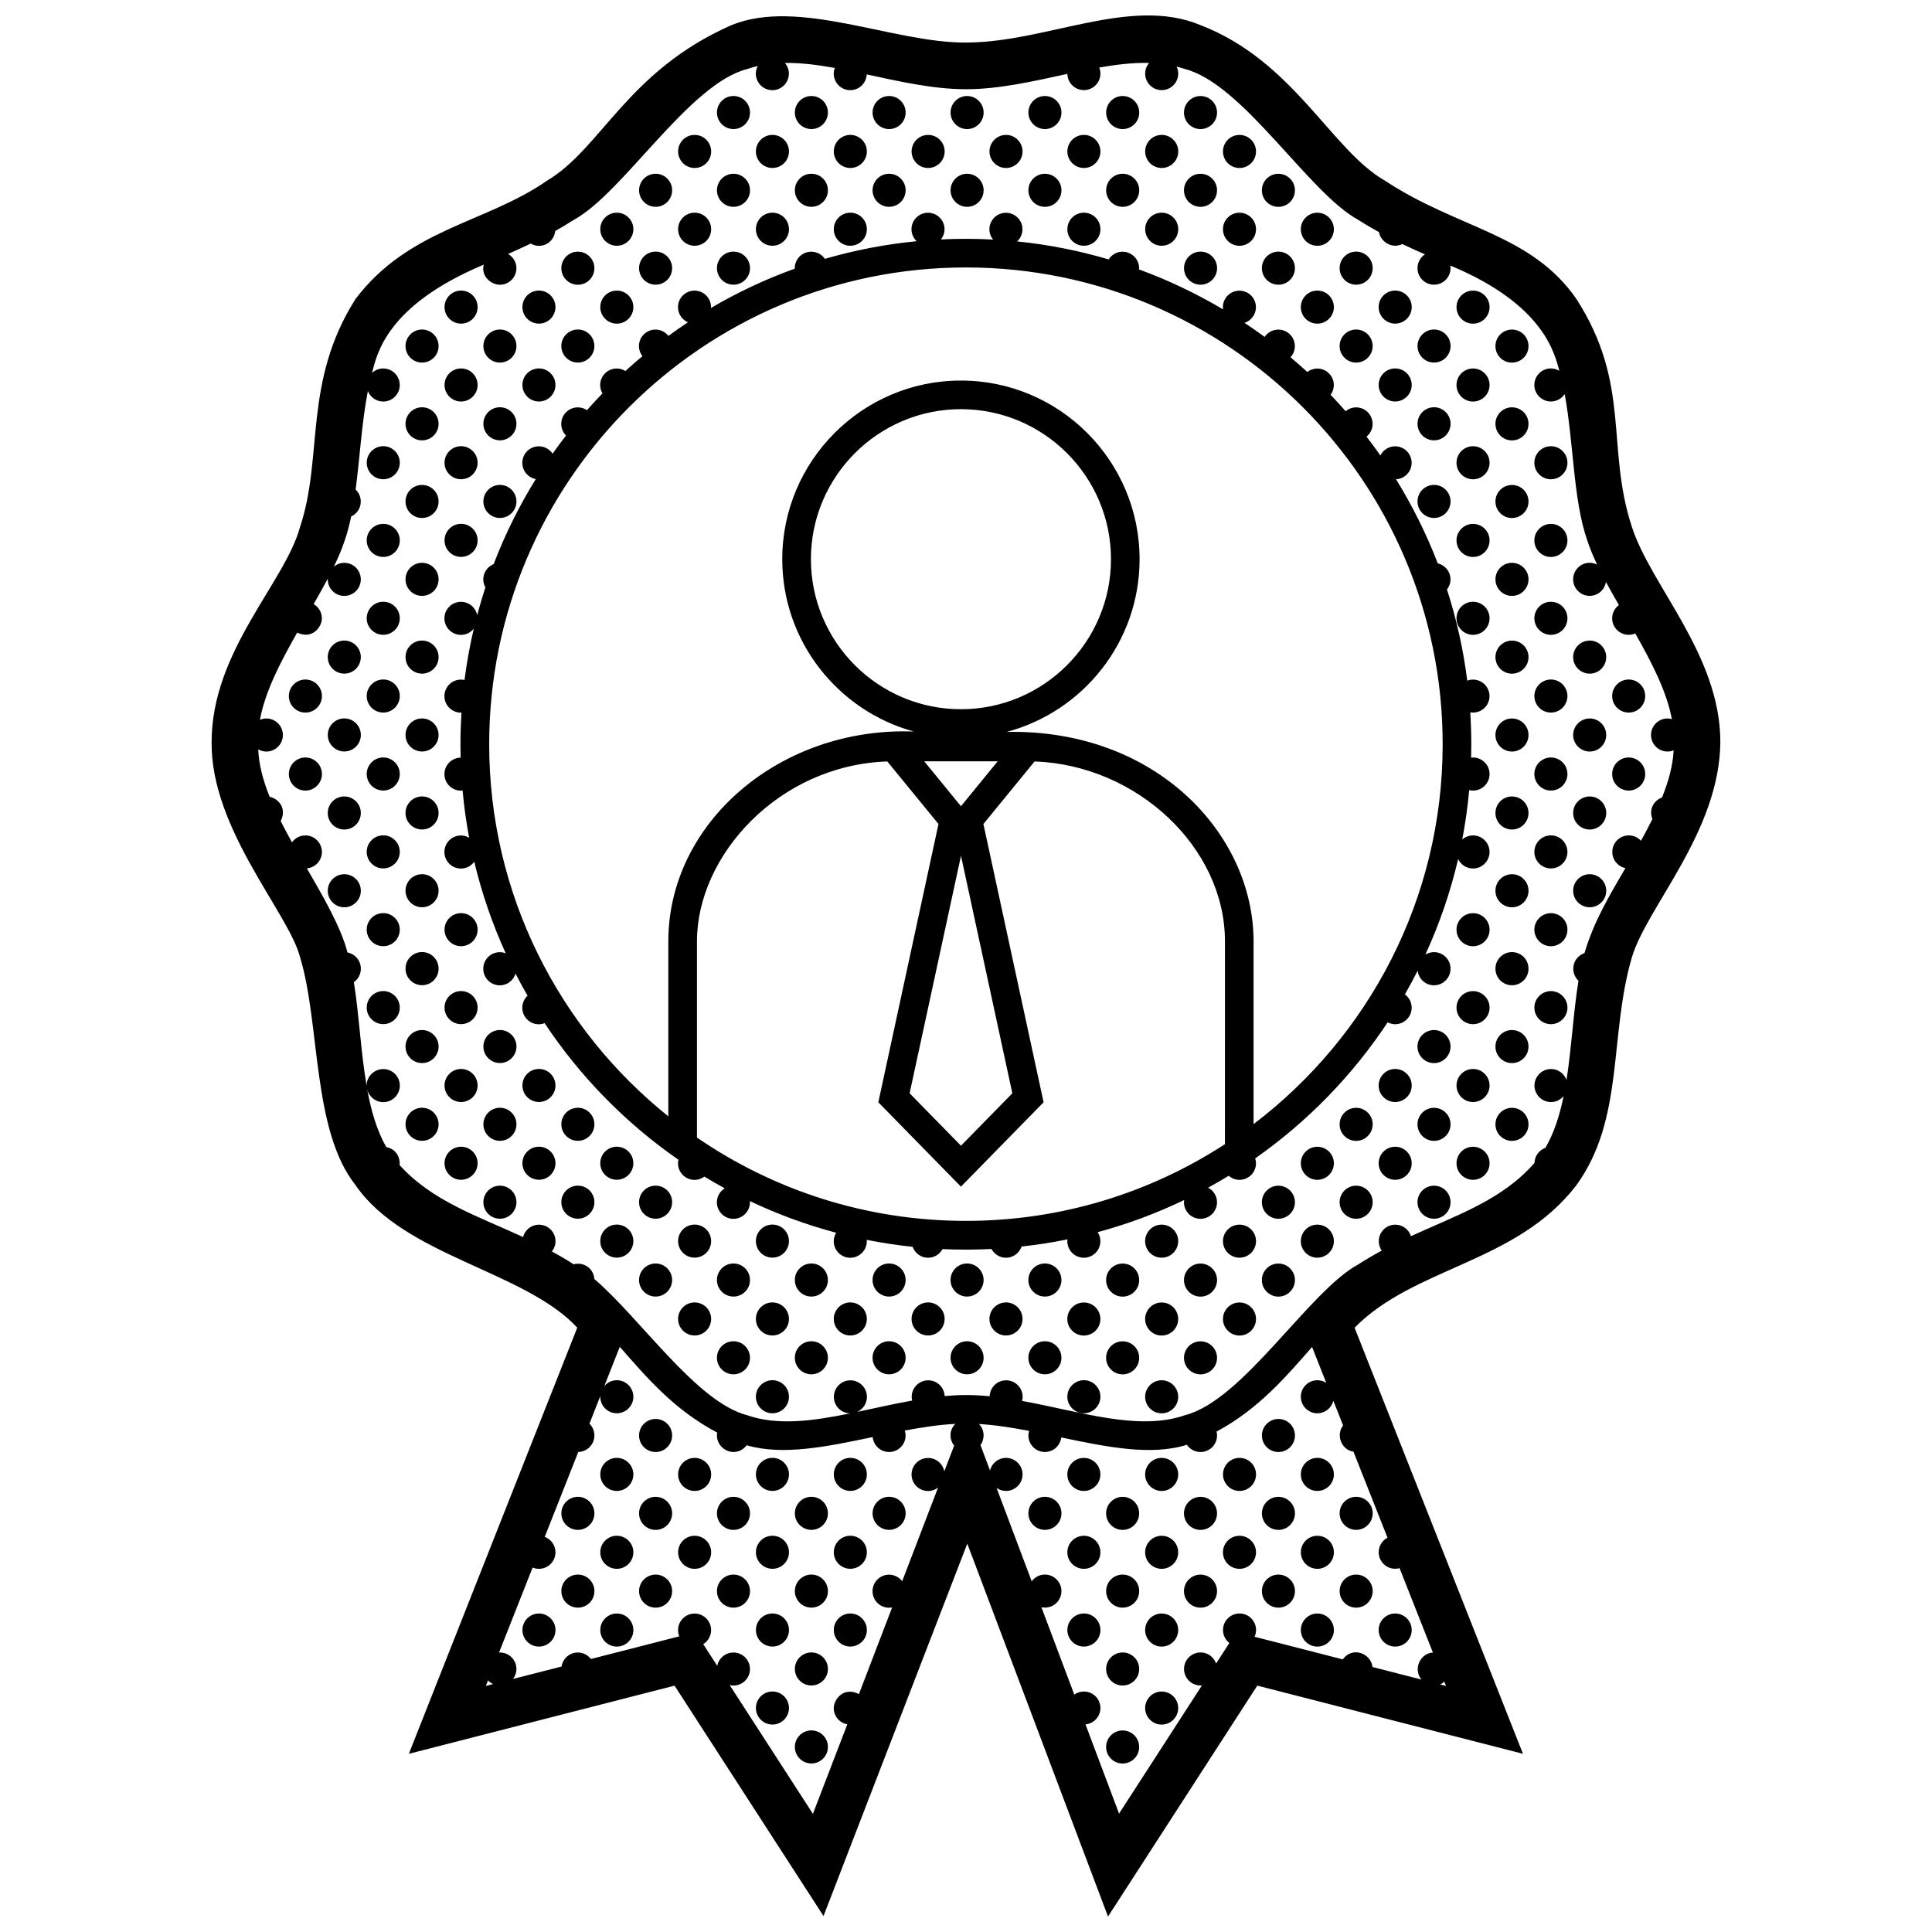 <?xml version="1.0" encoding="UTF-8"?>
<!-- Uploaded to: ICON Repo, www.svgrepo.com, Generator: ICON Repo Mixer Tools -->
<svg width="800px" height="800px" version="1.1" viewBox="144 144 512 512" xmlns="http://www.w3.org/2000/svg">
 <defs>
  <clipPath id="a">
   <path d="m200 148.09h400v503.81h-400z"/>
  </clipPath>
 </defs>
 <g clip-path="url(#a)">
  <path d="m488.73 225.39c0-2.418 1.961-4.383 4.379-4.383s4.379 1.961 4.379 4.383c0 2.414-1.961 4.379-4.379 4.379s-4.379-1.965-4.379-4.379zm-5.941-26.574c2.418 0 4.379-1.961 4.379-4.383 0-2.418-1.961-4.379-4.379-4.379s-4.379 1.961-4.379 4.379c-0.004 2.422 1.957 4.383 4.379 4.383zm10.32 10.316c2.418 0 4.379-1.965 4.379-4.383 0-2.418-1.961-4.379-4.379-4.379s-4.379 1.961-4.379 4.379c0 2.426 1.961 4.383 4.379 4.383zm-10.32 10.32c2.418 0 4.379-1.961 4.379-4.383 0-2.418-1.961-4.383-4.379-4.383s-4.379 1.965-4.379 4.383c-0.004 2.422 1.957 4.383 4.379 4.383zm-20.641-20.637c2.418 0 4.379-1.961 4.379-4.383 0-2.418-1.961-4.379-4.379-4.379-2.418 0-4.383 1.961-4.383 4.379 0 2.422 1.961 4.383 4.383 4.383zm10.328-10.293c2.418 0 4.379-1.965 4.379-4.383s-1.961-4.383-4.379-4.383-4.379 1.965-4.379 4.383 1.957 4.383 4.379 4.383zm30.914 51.566c2.418 0 4.379-1.961 4.379-4.379s-1.961-4.383-4.379-4.383-4.379 1.965-4.379 4.383 1.961 4.379 4.379 4.379zm-41.242-61.879c2.418 0 4.379-1.965 4.379-4.383s-1.961-4.379-4.379-4.379c-2.418 0-4.383 1.961-4.383 4.379s1.961 4.383 4.383 4.383zm10.328 30.922c2.418 0 4.379-1.965 4.379-4.383 0-2.418-1.961-4.379-4.379-4.379s-4.379 1.961-4.379 4.379c0 2.426 1.957 4.383 4.379 4.383zm-226.91 114.94c-2.418 0-4.383 1.961-4.383 4.383s1.961 4.379 4.383 4.379c2.418 0 4.379-1.961 4.379-4.379s-1.961-4.383-4.379-4.383zm0 20.664c-2.418 0-4.383 1.965-4.383 4.383 0 2.422 1.961 4.383 4.383 4.383 2.418 0 4.379-1.961 4.379-4.383 0-2.418-1.961-4.383-4.379-4.383zm0-61.906c-2.418 0-4.383 1.961-4.383 4.383 0 2.422 1.961 4.383 4.383 4.383 2.418 0 4.379-1.961 4.379-4.383 0-2.422-1.961-4.383-4.379-4.383zm0 20.637c-2.418 0-4.383 1.961-4.383 4.379s1.961 4.383 4.383 4.383c2.418 0 4.379-1.965 4.379-4.383 0-2.422-1.961-4.379-4.379-4.379zm0 61.906c-2.418 0-4.383 1.961-4.383 4.383 0 2.418 1.961 4.383 4.383 4.383 2.418 0 4.379-1.965 4.379-4.383 0-2.418-1.961-4.383-4.379-4.383zm-10.324-51.621c-2.418 0-4.383 1.961-4.383 4.383 0 2.418 1.961 4.383 4.383 4.383 2.418 0 4.379-1.965 4.379-4.383 0-2.418-1.961-4.383-4.379-4.383zm10.324 92.891c-2.418 0-4.383 1.965-4.383 4.383 0 2.414 1.961 4.379 4.383 4.379 2.418 0 4.379-1.965 4.379-4.379 0-2.418-1.961-4.383-4.379-4.383zm0-20.656c-2.418 0-4.383 1.961-4.383 4.379 0 2.422 1.961 4.383 4.383 4.383 2.418 0 4.379-1.961 4.379-4.383s-1.961-4.379-4.379-4.379zm257.83-166.54c2.418 0 4.379-1.961 4.379-4.383 0-2.418-1.961-4.383-4.379-4.383s-4.379 1.965-4.379 4.383c0 2.422 1.961 4.383 4.379 4.383zm20.637 61.82c2.418 0 4.379-1.965 4.379-4.379 0-2.418-1.961-4.383-4.379-4.383s-4.379 1.961-4.379 4.383c0 2.414 1.961 4.379 4.379 4.379zm-10.293-51.504c2.414 0 4.379-1.965 4.379-4.379 0-2.418-1.965-4.383-4.379-4.383-2.418 0-4.383 1.961-4.383 4.383 0 2.414 1.965 4.379 4.383 4.379zm0 20.637c2.414 0 4.379-1.961 4.379-4.379 0-2.418-1.965-4.383-4.379-4.383-2.418 0-4.383 1.961-4.383 4.383 0 2.414 1.965 4.379 4.383 4.379zm-268.17 11.844c-2.418 0-4.383 1.965-4.383 4.383 0 2.418 1.961 4.379 4.383 4.379 2.418 0 4.379-1.961 4.379-4.379 0-2.418-1.961-4.383-4.379-4.383zm-10.324 72.145c-2.418 0-4.383 1.965-4.383 4.379 0 2.418 1.961 4.383 4.383 4.383 2.418 0 4.379-1.965 4.379-4.383s-1.961-4.379-4.379-4.379zm288.79-94.305c2.418 0 4.379-1.961 4.379-4.379s-1.961-4.383-4.379-4.383-4.379 1.965-4.379 4.383 1.961 4.379 4.379 4.379zm0 20.609c2.418 0 4.379-1.965 4.379-4.383s-1.961-4.383-4.379-4.383-4.379 1.965-4.379 4.383 1.961 4.383 4.379 4.383zm-175.33-51.566c2.418 0 4.379-1.965 4.379-4.383 0-2.418-1.961-4.379-4.379-4.379s-4.383 1.961-4.383 4.379c0 2.426 1.961 4.383 4.383 4.383zm-10.328-30.922c2.418 0 4.383-1.965 4.383-4.383s-1.961-4.379-4.383-4.379c-2.414 0-4.379 1.961-4.379 4.379-0.004 2.418 1.961 4.383 4.379 4.383zm30.965 10.312c2.418 0 4.383-1.965 4.383-4.383s-1.965-4.383-4.383-4.383c-2.418 0-4.379 1.965-4.379 4.383s1.961 4.383 4.379 4.383zm0 20.609c2.418 0 4.383-1.965 4.383-4.383 0-2.418-1.965-4.379-4.383-4.379-2.418 0-4.379 1.961-4.379 4.379-0.004 2.426 1.961 4.383 4.379 4.383zm-30.965-10.316c2.418 0 4.383-1.961 4.383-4.383 0-2.418-1.961-4.379-4.383-4.379-2.414 0-4.379 1.961-4.379 4.379-0.004 2.422 1.961 4.383 4.379 4.383zm20.648 0c2.418 0 4.379-1.961 4.379-4.383 0-2.418-1.961-4.379-4.379-4.379s-4.383 1.961-4.383 4.379c0 2.422 1.965 4.383 4.383 4.383zm0-20.605c2.418 0 4.379-1.965 4.379-4.383s-1.961-4.379-4.379-4.379-4.383 1.961-4.383 4.379 1.965 4.383 4.383 4.383zm-10.32 10.312c2.418 0 4.379-1.965 4.379-4.383s-1.961-4.383-4.379-4.383-4.383 1.965-4.383 4.383 1.961 4.383 4.383 4.383zm-30.961 30.93c2.418 0 4.379-1.961 4.379-4.383 0-2.418-1.961-4.383-4.379-4.383s-4.383 1.965-4.383 4.383c0.004 2.422 1.961 4.383 4.383 4.383zm-10.281-10.32c2.418 0 4.383-1.965 4.383-4.383 0-2.418-1.965-4.379-4.383-4.379s-4.383 1.961-4.383 4.379c0 2.426 1.961 4.383 4.383 4.383zm10.281-10.316c2.418 0 4.379-1.961 4.379-4.383 0-2.418-1.961-4.379-4.379-4.379s-4.383 1.961-4.383 4.379c0.004 2.422 1.961 4.383 4.383 4.383zm20.633 20.637c2.418 0 4.383-1.961 4.383-4.383 0-2.418-1.961-4.383-4.383-4.383-2.414 0-4.379 1.965-4.379 4.383-0.004 2.422 1.961 4.383 4.379 4.383zm-10.293-10.32c2.418 0 4.379-1.965 4.379-4.383 0-2.418-1.961-4.379-4.379-4.379s-4.379 1.961-4.379 4.379c-0.004 2.426 1.961 4.383 4.379 4.383zm0-20.609c2.418 0 4.379-1.965 4.379-4.383s-1.961-4.383-4.379-4.383-4.379 1.965-4.379 4.383c0.004 2.418 1.961 4.383 4.379 4.383zm82.52 0c2.414 0 4.383-1.965 4.383-4.383s-1.969-4.383-4.383-4.383c-2.418 0-4.383 1.965-4.383 4.383s1.965 4.383 4.383 4.383zm20.637 0c2.418 0 4.383-1.965 4.383-4.383s-1.965-4.383-4.383-4.383c-2.414 0-4.379 1.965-4.379 4.383s1.965 4.383 4.379 4.383zm0 20.609c2.418 0 4.383-1.965 4.383-4.383 0-2.418-1.965-4.379-4.383-4.379-2.414 0-4.379 1.961-4.379 4.379 0 2.426 1.965 4.383 4.379 4.383zm10.277-10.316c2.418 0 4.387-1.961 4.387-4.383 0-2.418-1.969-4.379-4.387-4.379-2.414 0-4.379 1.961-4.379 4.379 0 2.422 1.965 4.383 4.379 4.383zm0-20.605c2.418 0 4.387-1.965 4.387-4.383s-1.969-4.379-4.387-4.379c-2.414 0-4.379 1.961-4.379 4.379s1.965 4.383 4.379 4.383zm10.344 10.312c2.418 0 4.383-1.965 4.383-4.383s-1.965-4.383-4.383-4.383-4.379 1.965-4.379 4.383 1.961 4.383 4.379 4.383zm-72.242 10.293c2.418 0 4.383-1.961 4.383-4.383 0-2.418-1.961-4.379-4.383-4.379-2.418 0-4.379 1.961-4.379 4.379 0 2.422 1.961 4.383 4.379 4.383zm41.293-20.605c2.418 0 4.383-1.965 4.383-4.383s-1.965-4.379-4.383-4.379-4.379 1.961-4.379 4.379 1.961 4.383 4.379 4.383zm30.949 30.922c2.418 0 4.383-1.965 4.383-4.383 0-2.418-1.965-4.379-4.383-4.379s-4.379 1.961-4.379 4.379c0 2.426 1.961 4.383 4.379 4.383zm-61.898-20.609c2.418 0 4.379-1.965 4.379-4.383s-1.961-4.383-4.379-4.383-4.383 1.965-4.383 4.383 1.965 4.383 4.383 4.383zm30.949 10.293c2.418 0 4.383-1.961 4.383-4.383 0-2.418-1.965-4.379-4.383-4.379s-4.379 1.961-4.379 4.379c0 2.422 1.961 4.383 4.379 4.383zm-41.293-20.605c2.418 0 4.383-1.965 4.383-4.383s-1.961-4.379-4.383-4.379c-2.418 0-4.379 1.961-4.379 4.379s1.961 4.383 4.379 4.383zm20.672 20.605c2.418 0 4.379-1.961 4.379-4.383 0-2.418-1.961-4.379-4.379-4.379-2.418 0-4.383 1.961-4.383 4.379 0 2.422 1.961 4.383 4.383 4.383zm61.867 20.637c2.418 0 4.379-1.961 4.379-4.383 0-2.418-1.961-4.383-4.379-4.383-2.418 0-4.383 1.965-4.383 4.383 0 2.422 1.961 4.383 4.383 4.383zm-61.867-41.242c2.418 0 4.379-1.965 4.379-4.383s-1.961-4.379-4.379-4.379c-2.418 0-4.383 1.961-4.383 4.379s1.961 4.383 4.383 4.383zm-30.949 352.14c-2.418 0-4.379 1.965-4.379 4.379 0 2.418 1.961 4.383 4.379 4.383 2.418 0 4.383-1.965 4.383-4.383-0.004-2.414-1.965-4.379-4.383-4.379zm-20.637 0c-2.418 0-4.383 1.965-4.383 4.379 0 2.418 1.961 4.383 4.383 4.383 2.418 0 4.379-1.965 4.379-4.383 0-2.414-1.961-4.379-4.379-4.379zm0 61.914c-2.418 0-4.383 1.965-4.383 4.379 0 2.418 1.961 4.383 4.383 4.383 2.418 0 4.379-1.965 4.379-4.383 0-2.414-1.961-4.379-4.379-4.379zm10.32-10.348c-2.418 0-4.383 1.961-4.383 4.379 0 2.418 1.965 4.379 4.383 4.379s4.379-1.961 4.379-4.379c0-2.422-1.961-4.379-4.379-4.379zm0 20.664c-2.418 0-4.383 1.965-4.383 4.379 0 2.418 1.965 4.383 4.383 4.383s4.379-1.965 4.379-4.383c0-2.414-1.961-4.379-4.379-4.379zm-10.32-30.984c-2.418 0-4.383 1.965-4.383 4.379 0 2.418 1.961 4.383 4.383 4.383 2.418 0 4.379-1.965 4.379-4.383s-1.961-4.379-4.379-4.379zm0-20.605c-2.418 0-4.383 1.961-4.383 4.379 0 2.414 1.961 4.379 4.383 4.379 2.418 0 4.379-1.965 4.379-4.379 0-2.422-1.961-4.379-4.379-4.379zm10.32 10.289c-2.418 0-4.383 1.965-4.383 4.383 0 2.414 1.965 4.379 4.383 4.379s4.379-1.965 4.379-4.379c0-2.422-1.961-4.383-4.379-4.383zm20.594-20.609c-2.418 0-4.379 1.965-4.379 4.379 0 2.418 1.961 4.383 4.379 4.383s4.383-1.965 4.383-4.383c0-2.414-1.957-4.379-4.383-4.379zm51.621 30.926c-2.414 0-4.379 1.965-4.379 4.379 0 2.418 1.965 4.383 4.379 4.383 2.418 0 4.383-1.965 4.383-4.383s-1.961-4.379-4.383-4.379zm-10.328-30.926c-2.418 0-4.379 1.965-4.379 4.379 0 2.418 1.961 4.383 4.379 4.383s4.383-1.965 4.383-4.383c0.004-2.414-1.961-4.379-4.383-4.379zm-61.887 0c-2.418 0-4.383 1.965-4.383 4.379 0 2.418 1.965 4.383 4.383 4.383s4.379-1.965 4.379-4.383c0-2.414-1.961-4.379-4.379-4.379zm10.316 10.32c-2.418 0-4.379 1.961-4.379 4.379 0 2.414 1.961 4.379 4.379 4.379 2.418 0 4.383-1.965 4.383-4.379-0.004-2.422-1.965-4.379-4.383-4.379zm0 20.605c-2.418 0-4.379 1.965-4.379 4.379 0 2.418 1.961 4.383 4.379 4.383 2.418 0 4.383-1.965 4.383-4.383-0.004-2.418-1.965-4.379-4.383-4.379zm-61.879-341.82c2.418 0 4.383-1.965 4.383-4.379 0-2.418-1.965-4.383-4.383-4.383s-4.383 1.961-4.383 4.383c0 2.414 1.961 4.379 4.383 4.379zm0 300.58c-2.418 0-4.383 1.965-4.383 4.379 0 2.418 1.965 4.383 4.383 4.383s4.383-1.965 4.383-4.383c-0.004-2.414-1.961-4.379-4.383-4.379zm0 20.641c-2.418 0-4.383 1.961-4.383 4.379 0 2.414 1.965 4.379 4.383 4.379s4.383-1.965 4.383-4.379c-0.004-2.422-1.961-4.379-4.383-4.379zm-10.316-10.32c-2.422 0-4.383 1.965-4.383 4.379 0 2.418 1.961 4.383 4.383 4.383 2.418 0 4.379-1.965 4.379-4.383 0-2.414-1.961-4.379-4.379-4.379zm10.316 30.926c-2.418 0-4.383 1.965-4.383 4.379 0 2.418 1.965 4.383 4.383 4.383s4.383-1.965 4.383-4.383c-0.004-2.418-1.961-4.379-4.383-4.379zm-20.633 0c-2.422 0-4.383 1.965-4.383 4.379 0 2.418 1.961 4.383 4.383 4.383 2.418 0 4.379-1.965 4.379-4.383-0.004-2.418-1.961-4.379-4.379-4.379zm10.316-10.316c-2.422 0-4.383 1.965-4.383 4.383 0 2.414 1.961 4.379 4.383 4.379 2.418 0 4.379-1.965 4.379-4.379 0-2.422-1.961-4.383-4.379-4.383zm41.23-20.609c-2.414 0-4.379 1.965-4.379 4.379 0 2.418 1.965 4.383 4.379 4.383 2.418 0 4.383-1.965 4.383-4.383-0.004-2.414-1.965-4.379-4.383-4.379zm-10.293-10.32c-2.418 0-4.379 1.965-4.379 4.379 0 2.418 1.961 4.383 4.379 4.383s4.379-1.965 4.379-4.383c0-2.414-1.961-4.379-4.379-4.379zm0 20.641c-2.418 0-4.379 1.961-4.379 4.379 0 2.414 1.961 4.379 4.379 4.379s4.379-1.965 4.379-4.379c0-2.422-1.961-4.379-4.379-4.379zm10.293 10.289c-2.414 0-4.379 1.965-4.379 4.383 0 2.414 1.965 4.379 4.379 4.379 2.418 0 4.383-1.965 4.383-4.379-0.004-2.422-1.965-4.383-4.383-4.383zm-20.633-41.246c-2.418 0-4.383 1.961-4.383 4.379s1.961 4.383 4.383 4.383c2.418 0 4.379-1.965 4.379-4.383-0.004-2.422-1.961-4.379-4.379-4.379zm0 41.246c-2.418 0-4.383 1.965-4.383 4.383 0 2.414 1.961 4.379 4.383 4.379 2.418 0 4.379-1.965 4.379-4.379 0.004-2.422-1.961-4.383-4.379-4.383zm0-20.609c-2.418 0-4.383 1.965-4.383 4.379 0 2.418 1.961 4.383 4.383 4.383 2.418 0 4.379-1.965 4.379-4.383 0.004-2.414-1.961-4.379-4.379-4.379zm123.77 41.246c-2.414 0-4.379 1.961-4.379 4.379 0 2.414 1.965 4.379 4.379 4.379 2.418 0 4.387-1.965 4.387-4.379 0.004-2.422-1.961-4.379-4.387-4.379zm-10.277-30.926c-2.414 0-4.379 1.961-4.379 4.379 0 2.414 1.965 4.379 4.379 4.379 2.418 0 4.383-1.965 4.383-4.379 0-2.422-1.961-4.379-4.383-4.379zm61.879 0c-2.418 0-4.379 1.961-4.379 4.379 0 2.414 1.961 4.379 4.379 4.379s4.379-1.965 4.379-4.379c0.004-2.422-1.957-4.379-4.379-4.379zm-10.32-30.957c-2.418 0-4.379 1.961-4.379 4.379s1.961 4.383 4.379 4.383 4.379-1.965 4.379-4.383c0-2.422-1.961-4.379-4.379-4.379zm10.32 51.562c-2.418 0-4.379 1.965-4.379 4.379 0 2.418 1.961 4.383 4.379 4.383s4.379-1.965 4.379-4.383c0.004-2.418-1.957-4.379-4.379-4.379zm-10.32-10.316c-2.418 0-4.379 1.965-4.379 4.383 0 2.414 1.961 4.379 4.379 4.379s4.379-1.965 4.379-4.379c0-2.422-1.961-4.383-4.379-4.383zm0-20.609c-2.418 0-4.379 1.965-4.379 4.379 0 2.418 1.961 4.383 4.379 4.383s4.379-1.965 4.379-4.383c0-2.414-1.961-4.379-4.379-4.379zm-247.55-165c-2.418 0-4.383 1.961-4.383 4.383 0 2.414 1.961 4.379 4.383 4.379 2.418 0 4.379-1.965 4.379-4.379 0-2.418-1.961-4.383-4.379-4.383zm-10.312-51.594c-2.418 0-4.383 1.961-4.383 4.383s1.965 4.379 4.383 4.379c2.418 0 4.383-1.961 4.383-4.379s-1.965-4.383-4.383-4.383zm247.55 206.27c-2.418 0-4.379 1.965-4.379 4.379 0 2.418 1.961 4.383 4.379 4.383s4.379-1.965 4.379-4.383c0-2.414-1.961-4.379-4.379-4.379zm-247.55-185.61c-2.418 0-4.383 1.965-4.383 4.383 0 2.422 1.965 4.383 4.383 4.383 2.418 0 4.383-1.961 4.383-4.383 0-2.418-1.965-4.383-4.383-4.383zm278.46 216.54c-2.418 0-4.379 1.965-4.379 4.383 0 2.414 1.961 4.379 4.379 4.379s4.379-1.965 4.379-4.379c0.004-2.422-1.953-4.383-4.379-4.383zm-4.379-16.234c0 2.418 1.961 4.383 4.379 4.383s4.379-1.965 4.379-4.383c0-2.414-1.961-4.379-4.379-4.379-2.418 0.004-4.379 1.969-4.379 4.379zm14.723 35.312c2.414 0 4.379-1.965 4.379-4.383 0-2.414-1.965-4.379-4.379-4.379-2.418 0-4.383 1.965-4.383 4.379 0 2.418 1.965 4.383 4.383 4.383zm-20.625-50.008c-2.418 0-4.379 1.965-4.379 4.379 0 2.418 1.961 4.383 4.379 4.383s4.379-1.965 4.379-4.383c0.004-2.414-1.957-4.379-4.379-4.379zm-51.602 30.93c-2.414 0-4.379 1.965-4.379 4.383 0 2.414 1.965 4.379 4.379 4.379 2.418 0 4.387-1.965 4.387-4.379 0.004-2.422-1.961-4.383-4.387-4.383zm-206.27-206.21c-2.418 0-4.383 1.961-4.383 4.383s1.961 4.379 4.383 4.379c2.418 0 4.379-1.961 4.379-4.379 0-2.418-1.961-4.383-4.379-4.383zm216.61 237.2c-2.418 0-4.379 1.965-4.379 4.379 0 2.418 1.961 4.383 4.379 4.383s4.383-1.965 4.383-4.383c0-2.414-1.965-4.379-4.383-4.379zm-10.344-51.594c-2.414 0-4.379 1.965-4.379 4.379 0 2.418 1.965 4.383 4.379 4.383 2.418 0 4.387-1.965 4.387-4.383 0.004-2.414-1.961-4.379-4.387-4.379zm30.969 10.32c-2.418 0-4.379 1.961-4.379 4.379 0 2.414 1.961 4.379 4.379 4.379s4.379-1.965 4.379-4.379c0-2.422-1.961-4.379-4.379-4.379zm-30.969 51.59c-2.414 0-4.379 1.965-4.379 4.379 0 2.418 1.965 4.383 4.379 4.383 2.418 0 4.387-1.965 4.387-4.383 0.004-2.414-1.961-4.379-4.387-4.379zm-10.277-72.23c-2.414 0-4.379 1.965-4.379 4.379 0 2.418 1.965 4.383 4.379 4.383s4.383-1.965 4.383-4.383c0-2.414-1.965-4.379-4.383-4.379zm30.918 10.32c-2.418 0-4.383 1.965-4.383 4.379 0 2.418 1.965 4.383 4.383 4.383 2.418 0 4.379-1.965 4.379-4.383 0-2.414-1.961-4.379-4.379-4.379zm0 20.609c-2.418 0-4.383 1.965-4.383 4.383 0 2.414 1.965 4.379 4.383 4.379 2.418 0 4.379-1.965 4.379-4.379 0-2.422-1.961-4.383-4.379-4.383zm-10.297 10.316c-2.418 0-4.379 1.965-4.379 4.379 0 2.418 1.961 4.383 4.379 4.383s4.383-1.965 4.383-4.383-1.965-4.379-4.383-4.379zm0-20.605c-2.418 0-4.379 1.961-4.379 4.379 0 2.414 1.961 4.379 4.379 4.379s4.383-1.965 4.383-4.379c0-2.422-1.965-4.379-4.383-4.379zm0-20.641c-2.418 0-4.379 1.965-4.379 4.379 0 2.418 1.961 4.383 4.379 4.383s4.383-1.965 4.383-4.383c0-2.414-1.965-4.379-4.383-4.379zm0-20.574c-2.418 0-4.379 1.965-4.379 4.379 0 2.418 1.961 4.383 4.379 4.383s4.383-1.965 4.383-4.383c0-2.414-1.965-4.379-4.383-4.379zm72.176-72.203c-2.418 0-4.379 1.965-4.379 4.383 0 2.414 1.961 4.379 4.379 4.379s4.379-1.965 4.379-4.379c0-2.418-1.957-4.383-4.379-4.383zm0-20.605c-2.418 0-4.379 1.961-4.379 4.379 0 2.418 1.961 4.379 4.379 4.379s4.379-1.961 4.379-4.379c0-2.418-1.957-4.379-4.379-4.379zm10.344 30.93c-2.422 0-4.383 1.961-4.383 4.379 0 2.414 1.961 4.379 4.383 4.379 2.414 0 4.379-1.965 4.379-4.379 0-2.418-1.973-4.379-4.379-4.379zm-30.98-10.324c-2.418 0-4.379 1.965-4.379 4.383 0 2.414 1.961 4.379 4.379 4.379s4.379-1.965 4.379-4.379c0.004-2.418-1.953-4.383-4.379-4.383zm-206.25-218.12c2.418 0 4.379-1.961 4.379-4.383 0-2.418-1.961-4.383-4.379-4.383-2.422 0-4.383 1.965-4.383 4.383 0 2.422 1.961 4.383 4.383 4.383zm237.23 207.83c-2.422 0-4.383 1.961-4.383 4.379 0 2.418 1.961 4.379 4.383 4.379 2.414 0 4.379-1.961 4.379-4.379 0-2.422-1.973-4.379-4.379-4.379zm-20.637 0c-2.418 0-4.383 1.961-4.383 4.379 0 2.418 1.965 4.379 4.383 4.379 2.414 0 4.379-1.961 4.379-4.379 0-2.422-1.961-4.379-4.379-4.379zm10.293 30.926c-2.418 0-4.379 1.965-4.379 4.379 0 2.418 1.961 4.383 4.379 4.383s4.379-1.965 4.379-4.383c0-2.418-1.957-4.379-4.379-4.379zm10.344-175.38c-2.422 0-4.383 1.961-4.383 4.383 0 2.422 1.961 4.383 4.383 4.383 2.414 0 4.379-1.961 4.379-4.383 0-2.422-1.973-4.383-4.379-4.383zm0-20.582c-2.422 0-4.383 1.965-4.383 4.383 0 2.418 1.961 4.379 4.383 4.379 2.414 0 4.379-1.961 4.379-4.379 0-2.418-1.973-4.383-4.379-4.383zm0 41.219c-2.422 0-4.383 1.961-4.383 4.379s1.961 4.383 4.383 4.383c2.414 0 4.379-1.965 4.379-4.383 0-2.422-1.973-4.379-4.379-4.379zm0 103.18c-2.422 0-4.383 1.965-4.383 4.383 0 2.414 1.961 4.379 4.383 4.379 2.414 0 4.379-1.965 4.379-4.379 0-2.418-1.973-4.383-4.379-4.383zm0-73.809c-0.258 0-0.492-0.031-0.734-0.07 0.172 2.793 0.273 5.606 0.273 8.445 0 1.199-0.016 2.394-0.047 3.582 0.168-0.016 0.328-0.051 0.508-0.051 2.414 0 4.379 1.965 4.379 4.383 0 2.422-1.969 4.383-4.379 4.383-0.352 0-0.691-0.051-1.02-0.125-0.398 4.422-1.02 8.793-1.84 13.082 0.77-0.664 1.758-1.078 2.856-1.078 2.414 0 4.379 1.961 4.379 4.383 0 2.418-1.969 4.383-4.379 4.383-1.754 0-3.25-1.031-3.945-2.508-2.055 8.805-4.984 17.285-8.691 25.332 0.672-0.406 1.445-0.66 2.293-0.66 2.418 0 4.379 1.961 4.379 4.379v0.012 0.012c0 2.418-1.961 4.383-4.379 4.383-2.254 0-4.086-1.699-4.328-3.883-1.074 2.133-2.203 4.231-3.379 6.297 1.082 0.797 1.793 2.07 1.793 3.523 0 2.414-1.965 4.379-4.379 4.379-0.719 0-1.387-0.188-1.988-0.5-9.34 14.113-21.266 26.359-35.109 36.059 0.125 0.414 0.215 0.848 0.215 1.305 0 2.414-1.961 4.379-4.379 4.379-1.098 0-2.086-0.414-2.852-1.082-1.789 1.094-3.613 2.144-5.453 3.16 1.395 0.73 2.359 2.176 2.359 3.863 0 2.418-1.961 4.383-4.379 4.383-2.418 0-4.383-1.965-4.383-4.383 0-0.203 0.035-0.402 0.066-0.598-7.305 3.512-14.973 6.375-22.934 8.523 0.453 0.691 0.719 1.508 0.719 2.394 0 2.418-1.969 4.383-4.383 4.383s-4.379-1.965-4.379-4.383c0-0.168 0.031-0.324 0.051-0.488-4 0.82-8.066 1.449-12.176 1.906-0.594 1.723-2.207 2.969-4.125 2.969-1.668 0-3.102-0.945-3.844-2.324-2.242 0.109-4.504 0.172-6.777 0.172-2.082 0-4.141-0.055-6.195-0.145-0.742 1.367-2.172 2.297-3.828 2.297-1.895 0-3.492-1.211-4.102-2.898-4.117-0.434-8.176-1.055-12.176-1.848 0.012 0.117 0.035 0.242 0.035 0.363 0 2.418-1.965 4.383-4.383 4.383-2.418 0-4.379-1.965-4.379-4.383 0-0.828 0.242-1.586 0.641-2.246-7.934-2.109-15.586-4.934-22.879-8.395 0.004 0.105 0.031 0.211 0.031 0.324 0 2.418-1.961 4.383-4.383 4.383-2.414 0-4.379-1.965-4.379-4.383 0-1.57 0.836-2.938 2.074-3.707-1.824-0.992-3.617-2.023-5.387-3.102-0.73 0.543-1.621 0.875-2.606 0.875-2.418 0-4.379-1.965-4.379-4.379 0-0.332 0.047-0.656 0.109-0.961-13.98-9.707-26.035-22-35.465-36.195-0.48 0.18-0.988 0.293-1.527 0.293-2.422 0-4.383-1.965-4.383-4.379 0-1.266 0.539-2.394 1.391-3.188-1.109-1.926-2.168-3.879-3.18-5.859-0.551 1.793-2.195 3.109-4.168 3.109-2.418 0-4.383-1.961-4.383-4.383v-0.012-0.012c0-2.418 1.965-4.379 4.383-4.379 0.555 0 1.082 0.109 1.57 0.309-3.523-7.727-6.332-15.852-8.344-24.273-0.797 1.09-2.074 1.805-3.527 1.805-2.418 0-4.383-1.965-4.383-4.383 0-2.418 1.965-4.383 4.383-4.383 0.797 0 1.527 0.227 2.172 0.594-0.77-4.106-1.355-8.281-1.738-12.516-0.141 0.016-0.281 0.047-0.43 0.047-2.418 0-4.383-1.961-4.383-4.383 0-2.387 1.914-4.324 4.293-4.375-0.031-1.176-0.047-2.359-0.047-3.543 0-2.816 0.102-5.613 0.273-8.387-0.047 0-0.09 0.012-0.137 0.012-2.418 0-4.383-1.961-4.383-4.379 0-2.418 1.965-4.383 4.383-4.383 0.324 0 0.637 0.039 0.941 0.105 0.59-4.613 1.414-9.148 2.465-13.609-0.801 1.004-2.019 1.656-3.406 1.656-2.418 0-4.383-1.965-4.383-4.383s1.965-4.379 4.383-4.379c2.137 0 3.906 1.527 4.297 3.543 0.656-2.488 1.387-4.941 2.18-7.371-0.348-0.629-0.562-1.34-0.562-2.106 0-1.844 1.145-3.41 2.75-4.062 3.023-7.894 6.769-15.434 11.164-22.535-2.035-0.379-3.57-2.156-3.57-4.297 0-2.418 1.961-4.383 4.383-4.383 1.516 0 2.856 0.777 3.641 1.953 1.152-1.633 2.336-3.238 3.562-4.812-0.781-0.789-1.266-1.879-1.266-3.078 0-2.418 1.961-4.383 4.383-4.383 0.902 0 1.738 0.277 2.434 0.742 1.34-1.516 2.711-3.004 4.109-4.453-0.379-0.648-0.613-1.391-0.613-2.203 0-2.418 1.965-4.383 4.383-4.383 0.848 0 1.633 0.25 2.301 0.664 1.477-1.344 2.988-2.66 4.519-3.941-0.574-0.734-0.926-1.656-0.926-2.66 0-2.418 1.961-4.383 4.383-4.383 1.391 0 2.621 0.664 3.422 1.676 1.691-1.238 3.422-2.438 5.176-3.598-1.551-0.676-2.637-2.215-2.637-4.016 0-2.418 1.961-4.383 4.379-4.383s4.379 1.961 4.379 4.383c0 0.07-0.016 0.137-0.02 0.211 7.023-4.121 14.449-7.621 22.215-10.418 0-0.039-0.012-0.074-0.012-0.109 0-2.418 1.965-4.383 4.383-4.383 1.492 0 2.812 0.75 3.602 1.898 7.84-2.281 15.965-3.863 24.32-4.676-0.836-0.801-1.367-1.918-1.367-3.164 0-2.418 1.965-4.379 4.383-4.379 2.418 0 4.379 1.961 4.379 4.379 0 1.02-0.363 1.945-0.945 2.691 2.188-0.105 4.383-0.16 6.594-0.16 2.418 0 4.82 0.066 7.211 0.195-0.598-0.746-0.973-1.688-0.973-2.719 0-2.418 1.965-4.379 4.383-4.379 2.414 0 4.383 1.961 4.383 4.379 0 1.273-0.555 2.414-1.422 3.211 8.34 0.84 16.449 2.465 24.258 4.769 0.777-1.223 2.137-2.039 3.688-2.039 2.418 0 4.387 1.965 4.387 4.383 0 0.105-0.031 0.203-0.035 0.309 7.793 2.852 15.246 6.414 22.293 10.594-0.031-0.191-0.059-0.383-0.059-0.578 0-2.418 1.961-4.383 4.379-4.383 2.418 0 4.379 1.961 4.379 4.383 0 1.945-1.273 3.57-3.027 4.144 1.805 1.199 3.582 2.438 5.332 3.723 0.785-1.164 2.117-1.934 3.633-1.934 2.418 0 4.379 1.965 4.379 4.383 0 1.137-0.441 2.168-1.152 2.941 1.512 1.27 2.996 2.574 4.453 3.906 0.734-0.562 1.641-0.91 2.644-0.91 2.418 0 4.379 1.961 4.379 4.383 0 0.961-0.316 1.848-0.848 2.574 1.359 1.422 2.684 2.867 3.981 4.348 0.754-0.625 1.715-1.012 2.769-1.012 2.418 0 4.379 1.961 4.379 4.383 0 1.359-0.637 2.562-1.613 3.367 1.266 1.637 2.488 3.305 3.672 4.996 0.719-1.438 2.191-2.43 3.906-2.43 2.414 0 4.379 1.965 4.379 4.383 0 2.332-1.828 4.223-4.133 4.352 4.336 7.027 8.051 14.48 11.055 22.285 1.93 0.457 3.371 2.18 3.371 4.254 0 1.008-0.352 1.926-0.926 2.664 2.504 7.773 4.324 15.852 5.371 24.164 0.473-0.172 0.973-0.281 1.516-0.281 2.414 0 4.379 1.961 4.379 4.383 0.012 2.406-1.961 4.356-4.367 4.356zm-65.746 60.605c0-24.875-23.375-46.734-50.453-47.656-2.938 3.594-10.625 12.992-13.559 16.574l15.949 73.746-21.902 22.363-21.895-22.363 15.945-73.742-13.566-16.574c-28.66 0.945-50.441 24.824-50.441 47.648v52.02c20.297 13.926 44.848 22.082 71.273 22.082 25.297 0 48.863-7.473 68.645-20.324zm-79.699-47.699 9.738 11.906 9.734-11.906zm9.734-13.801c21.922 0 39.762-17.836 39.762-39.762 0-21.922-17.84-39.754-39.762-39.754-21.926 0-39.762 17.836-39.762 39.754 0 21.93 17.836 39.762 39.762 39.762zm-13.602 101.78 13.609 13.898 13.613-13.898-13.609-62.945zm141.26-92.512c0-69.66-56.68-126.34-126.34-126.34-69.664 0-126.34 56.676-126.34 126.34 0 39.852 18.555 75.449 47.473 98.621v-46.387c0-31.52 29.695-56.898 65.051-55.59-20.062-5.496-34.859-23.879-34.859-45.664 0-26.105 21.242-47.348 47.348-47.348s47.348 21.242 47.348 47.348c0 21.914-14.965 40.391-35.207 45.766 39.605-0.777 65.414 27.125 65.414 55.496v48.438c30.43-23.098 50.113-59.629 50.113-100.68zm8.051 44.781c-2.422 0-4.383 1.961-4.383 4.379 0 2.422 1.961 4.383 4.383 4.383 2.414 0 4.379-1.961 4.379-4.383s-1.973-4.379-4.379-4.379zm-30.98 72.223c-2.418 0-4.379 1.965-4.379 4.379 0 2.418 1.961 4.383 4.379 4.383s4.379-1.965 4.379-4.383c0.004-2.418-1.953-4.379-4.379-4.379zm30.98-216.57c-2.422 0-4.383 1.961-4.383 4.383 0 2.418 1.961 4.379 4.383 4.379 2.414 0 4.379-1.961 4.379-4.379 0-2.422-1.973-4.383-4.379-4.383zm-82.52 226.89c-2.418 0-4.379 1.961-4.379 4.379s1.961 4.383 4.379 4.383 4.383-1.965 4.383-4.383-1.965-4.379-4.383-4.379zm-20.621 20.629c-2.414 0-4.379 1.965-4.379 4.379 0 2.418 1.965 4.383 4.379 4.383 2.418 0 4.383-1.965 4.383-4.383 0-2.414-1.961-4.379-4.383-4.379zm30.918 10.293c-2.418 0-4.383 1.961-4.383 4.379s1.965 4.379 4.383 4.379c2.418 0 4.379-1.961 4.379-4.379s-1.961-4.379-4.379-4.379zm-20.641-20.609c-2.414 0-4.379 1.965-4.379 4.379 0 2.418 1.965 4.383 4.379 4.383 2.418 0 4.387-1.965 4.387-4.383 0.004-2.414-1.961-4.379-4.387-4.379zm0 20.609c-2.414 0-4.379 1.961-4.379 4.379s1.965 4.379 4.379 4.379c2.418 0 4.387-1.961 4.387-4.379 0.004-2.418-1.961-4.379-4.387-4.379zm10.344-10.293c-2.418 0-4.379 1.965-4.379 4.379 0 2.418 1.961 4.383 4.379 4.383s4.383-1.965 4.383-4.383c0-2.414-1.965-4.379-4.383-4.379zm41.258-20.629c-2.418 0-4.379 1.961-4.379 4.379s1.961 4.383 4.379 4.383 4.379-1.965 4.379-4.383-1.957-4.379-4.379-4.379zm-20.633 20.629c-2.418 0-4.379 1.965-4.379 4.379 0 2.418 1.961 4.383 4.379 4.383s4.379-1.965 4.379-4.383c0-2.414-1.961-4.379-4.379-4.379zm20.633-41.266c-2.418 0-4.379 1.961-4.379 4.379 0 2.414 1.961 4.379 4.379 4.379s4.379-1.965 4.379-4.379c0.004-2.418-1.957-4.379-4.379-4.379zm-10.32 10.316c-2.418 0-4.379 1.965-4.379 4.379 0 2.418 1.961 4.383 4.379 4.383s4.379-1.965 4.379-4.383c0-2.418-1.961-4.379-4.379-4.379zm0 20.633c-2.418 0-4.379 1.965-4.379 4.379 0 2.418 1.961 4.383 4.379 4.383s4.379-1.965 4.379-4.383c0-2.414-1.961-4.379-4.379-4.379zm-10.312-10.312c-2.418 0-4.379 1.961-4.379 4.379s1.961 4.383 4.379 4.383 4.379-1.965 4.379-4.383-1.961-4.379-4.379-4.379zm-10.328 10.312c-2.418 0-4.383 1.965-4.383 4.379 0 2.418 1.965 4.383 4.383 4.383 2.418 0 4.379-1.965 4.379-4.383 0-2.414-1.961-4.379-4.379-4.379zm72.223-257.84c-2.422 0-4.383 1.961-4.383 4.383 0 2.414 1.961 4.379 4.383 4.379 2.414 0 4.379-1.965 4.379-4.379 0-2.422-1.973-4.383-4.379-4.383zm20.637 61.824c-2.418 0-4.387 1.961-4.387 4.383 0 2.422 1.969 4.383 4.387 4.383 2.414 0 4.379-1.961 4.379-4.383 0-2.422-1.965-4.383-4.379-4.383zm10.281 92.836c-2.422 0-4.387 1.961-4.387 4.383 0 2.414 1.965 4.379 4.387 4.379 2.414 0 4.375-1.965 4.375-4.379 0-2.418-1.961-4.383-4.375-4.383zm-10.281-113.42c-2.418 0-4.387 1.965-4.387 4.383 0 2.418 1.969 4.379 4.387 4.379 2.414 0 4.379-1.961 4.379-4.379 0-2.418-1.965-4.383-4.379-4.383zm0 82.488c-2.418 0-4.387 1.965-4.387 4.383 0 2.422 1.969 4.383 4.387 4.383 2.414 0 4.379-1.961 4.379-4.383 0-2.418-1.965-4.383-4.379-4.383zm0-20.664c-2.418 0-4.387 1.961-4.387 4.383s1.969 4.379 4.387 4.379c2.414 0 4.379-1.961 4.379-4.379s-1.965-4.383-4.379-4.383zm10.281-10.32c-2.422 0-4.387 1.961-4.387 4.383 0 2.418 1.965 4.383 4.387 4.383 2.414 0 4.375-1.965 4.375-4.383 0-2.418-1.961-4.383-4.375-4.383zm10.328 30.984c-2.414 0-4.379 1.965-4.379 4.383 0 2.422 1.965 4.383 4.379 4.383 2.422 0 4.379-1.961 4.379-4.383 0.004-2.418-1.949-4.383-4.379-4.383zm0-20.664c-2.414 0-4.379 1.961-4.379 4.383s1.965 4.379 4.379 4.379c2.422 0 4.379-1.961 4.379-4.379s-1.949-4.383-4.379-4.383zm24.289 16.562c-0.211 23.789-19.406 43.578-23.449 57.07-6.09 20.848-1.918 42.785-14.711 60.402-15.836 20.645-42.949 21.613-58.766 37.75l44.621 112.91-70.406-18.066-39.562 61.199-37.293-98.82-38.102 98.688-39.477-61.059-70.414 18.066 44.633-112.94c-13.949-15.047-45.816-18.918-58.773-37.781-11.531-14.535-9.305-42.602-14.676-60.352-2.973-11.703-23.719-33.996-23.453-57.035 0-24.172 19.406-42.176 23.453-57.07 6.207-18.605 0.727-38.281 14.641-60.297l0.07-0.109c14.148-18.645 34.531-20.078 50.656-31.27 14.516-8.594 21.312-29.102 48.996-41.289 17.871-7.254 42.906 4.789 62.102 4.637 21.219 0 43.516-12.367 62.09-4.641 24.828 9.562 34.598 33.051 49.004 41.289 19.336 12.742 38.652 13.941 50.691 31.328 14.551 22.672 7.75 39.242 14.676 60.352 5 15.609 23.449 33.969 23.449 57.031zm-325.22 249.65c-0.516-0.23-0.973-0.555-1.359-0.953l-0.574 1.449zm122.47-68.941c-4.332 0.223-8.832 0.902-13.387 1.762 0.133 0.414 0.223 0.848 0.223 1.305 0 2.418-1.961 4.383-4.383 4.383-2.277 0-4.121-1.75-4.336-3.965-12.004 2.523-23.855 4.992-33.387 2.172-0.797 1.082-2.07 1.793-3.516 1.793-2.414 0-4.828-2.262-4.301-5.148-11.457-6.031-18.723-14.645-25.82-22.727l-4.109 10.402c0.805-0.941 1.984-1.551 3.32-1.551 2.418 0 4.383 1.965 4.383 4.379 0 2.418-1.965 4.383-4.383 4.383-2.418 0-4.383-1.965-4.383-4.383 0-0.066 0.016-0.117 0.016-0.18l-2.887 7.316c0.812 0.797 1.316 1.906 1.316 3.125 0 2.387-1.906 4.316-4.277 4.375l-8.883 22.496c1.656 0.625 2.84 2.207 2.84 4.09 0 2.414-1.961 4.379-4.379 4.379-0.594 0-1.16-0.117-1.676-0.332l-8.898 22.523c0.074 0 0.152-0.02 0.23-0.02 2.418 0 4.379 1.961 4.379 4.379 0 0.992-0.348 1.906-0.906 2.637l12.867-3.293c0.324-2.106 2.117-3.719 4.312-3.719 1.414 0 2.66 0.68 3.461 1.723l23.426-6.004c-0.211-0.516-0.328-1.066-0.328-1.656 0-2.414 1.961-4.379 4.379-4.379s4.379 1.965 4.379 4.379c0 1.582-0.84 2.953-2.09 3.723l3.715 5.742c0.398-2.004 2.168-3.523 4.293-3.523 2.418 0 4.383 1.961 4.383 4.379 0 2.414-1.961 4.379-4.383 4.379-0.336 0-0.664-0.051-0.988-0.117l22.047 34.109 9.117-23.715c-2.039-0.371-3.594-2.156-3.594-4.301 0-2.414 2.754-5.777 6.672-3.715l8.801-22.969c-0.262 0.051-0.535 0.082-0.812 0.082-2.418 0-4.379-1.965-4.379-4.379 0-2.418 1.961-4.383 4.379-4.383 1.422 0 2.672 0.691 3.473 1.738l9.508-24.809c-0.734 0.559-1.641 0.906-2.641 0.906-2.418 0-4.383-1.965-4.383-4.383 0-2.414 1.965-4.379 4.383-4.379 2.133 0 3.898 1.523 4.297 3.535l2.602-6.781c-1.188-1.527-1.465-3.984 0.309-5.785zm128.45 69.023 1.602 0.414-0.434-1.098c-0.352 0.285-0.734 0.523-1.168 0.684zm-22.918-61.645c-3.254-0.527-4.695-4.445-2.754-6.969l-2.586-6.539c-0.48 1.906-2.188 3.32-4.238 3.32-2.418 0-4.379-1.965-4.379-4.383 0-2.414 1.961-4.379 4.379-4.379 0.875 0 1.684 0.262 2.363 0.707l-3.758-9.523c-6.988 7.957-14.156 16.418-25.316 22.43 0.082 0.328 0.133 0.672 0.133 1.023 0 2.418-1.965 4.383-4.379 4.383-1.508 0-2.832-0.762-3.621-1.914-9.473 2.984-21.289 0.578-33.293-1.945-0.262 2.172-2.086 3.859-4.328 3.859-2.418 0-4.379-1.965-4.379-4.383 0-0.422 0.082-0.828 0.191-1.215-4.516-0.863-8.984-1.562-13.289-1.82 1.699 1.762 1.43 4.16 0.402 5.586l2.527 6.727c0.469-1.914 2.18-3.34 4.242-3.34 2.414 0 4.383 1.965 4.383 4.379 0 2.418-1.969 4.383-4.383 4.383-0.934 0-1.789-0.297-2.5-0.789l9.305 24.738c0.797-1.078 2.062-1.785 3.5-1.785 2.418 0 4.383 1.965 4.383 4.383 0 2.414-2.133 4.863-5.305 4.281l8.707 23.145c0.719-0.516 1.594-0.82 2.543-0.82 2.414 0 4.383 1.965 4.383 4.379 0 2.277-1.742 4.121-3.953 4.336l8.891 23.645 21.973-33.988c-0.121 0.012-0.246 0.035-0.371 0.035-2.418 0-4.383-1.965-4.383-4.379 0-2.418 1.965-4.379 4.383-4.379 1.914 0 3.516 1.23 4.117 2.934l3.516-5.441c-1.02-0.801-1.688-2.031-1.688-3.438 0-2.414 1.961-4.379 4.379-4.379s4.379 1.965 4.379 4.379c0 0.641-0.141 1.246-0.387 1.789l23.367 5.992c2.508-3.512 7.457-1.652 7.891 2.023l12.973 3.324c-2.238-2.637-0.48-6.914 3.019-7.164l-8.836-22.363c-0.367 0.102-0.746 0.168-1.145 0.168-2.418 0-4.383-1.965-4.383-4.379 0-1.676 0.945-3.117 2.336-3.859zm81.766-173.39c1.727-4.277 2.883-8.48 3.074-12.488-0.504 0.203-1.043 0.316-1.613 0.316-2.414 0-4.379-1.965-4.379-4.383 0-2.414 1.965-4.379 4.379-4.379 0.398 0 0.781 0.07 1.148 0.172-1.359-7.297-5.359-15.059-9.703-22.703-0.527 0.23-1.125 0.363-1.742 0.363-2.414 0-4.379-1.965-4.379-4.383 0-1.441 0.711-2.707 1.785-3.508-1.188-2.07-2.352-4.117-3.438-6.121-0.328 2.09-2.121 3.688-4.301 3.688-2.422 0-4.387-1.961-4.387-4.383s1.965-4.383 4.387-4.383c0.715 0 1.375 0.191 1.98 0.492-1.055-2.211-1.961-4.363-2.629-6.434-3.75-10.77-3.57-25.773-5.981-38.77-0.781 1.184-2.125 1.969-3.652 1.969-2.418 0-4.387-1.961-4.387-4.379s1.969-4.383 4.387-4.383c0.82 0 1.582 0.238 2.238 0.637-1.246-4.445-3.91-17.512-28.902-27.91 0.035 0.23 0.07 0.465 0.07 0.699 0 2.418-1.961 4.383-4.379 4.383-2.418 0-4.379-1.961-4.379-4.383 0-1.527 0.785-2.871 1.969-3.656-1.977-0.871-3.977-1.77-5.992-2.731-2.836 1.371-5.758-0.684-6.191-3.164-1.828-1.004-3.668-2.082-5.496-3.258-13.125-7.117-30.531-36.066-45.973-39.977-0.711-0.246-1.426-0.449-2.156-0.637 0.266 0.562 0.43 1.188 0.43 1.859 0 2.418-1.965 4.383-4.383 4.383s-4.379-1.961-4.379-4.383c0-1.078 0.402-2.055 1.055-2.82-4.207-0.109-8.652 0.414-13.227 1.215 0.195 0.5 0.316 1.039 0.316 1.602 0 2.418-1.969 4.383-4.383 4.383-2.394 0-4.324-1.914-4.375-4.297-8.887 1.922-18.047 4.062-26.871 4.062-8.641 0-17.609-2.051-26.309-3.93-0.105 2.324-2.012 4.18-4.359 4.18-2.418 0-4.379-1.961-4.379-4.383 0-0.527 0.105-1.031 0.281-1.508-4.57-0.82-9.008-1.379-13.227-1.324 0.656 0.766 1.062 1.75 1.062 2.832 0 2.418-1.961 4.383-4.379 4.383-2.418 0-4.383-1.961-4.383-4.383 0-0.734 0.195-1.41 0.52-2.019-0.953 0.223-1.891 0.48-2.801 0.801-15.441 3.91-32.844 32.859-45.973 39.977-1.633 1.055-3.269 2.023-4.902 2.938-0.316 3.09-3.633 4.977-6.492 3.344-2.019 0.961-4.027 1.867-6.004 2.746 1.309 0.754 2.207 2.156 2.207 3.777 0 2.418-1.961 4.383-4.379 4.383s-5.082-2.371-4.277-5.324c-26.105 10.941-28.355 24.035-29.609 28.691 0.781-0.727 1.82-1.176 2.969-1.176 2.418 0 4.379 1.961 4.379 4.383 0 2.418-1.961 4.379-4.379 4.379-1.855 0-3.43-1.152-4.07-2.781-1.633 8.367-2.125 17.633-3.246 26.102 2.207 2.09 1.676 5.812-1.18 7.141-0.465 2.231-1.02 4.363-1.707 6.344-0.727 2.227-1.719 4.551-2.871 6.941 0.75-0.613 1.703-1.004 2.754-1.004 2.418 0 4.379 1.961 4.379 4.383s-1.961 4.383-4.379 4.383c-2.418 0-4.383-1.961-4.383-4.383 0-0.074 0.016-0.141 0.02-0.215-1.168 2.211-2.438 4.473-3.758 6.766 1.301 0.762 2.18 2.156 2.18 3.769 0 2.418-2.629 5.668-6.539 3.789-4.43 7.777-8.523 15.688-9.871 23.105 0.523-0.223 1.098-0.344 1.703-0.344 2.418 0 4.379 1.965 4.379 4.379 0 2.418-1.961 4.383-4.379 4.383-0.785 0-1.516-0.227-2.152-0.59 0.145 4.035 1.289 8.266 3.019 12.582 2.004 0.402 4.734 2.691 2.934 6.445 0.941 1.867 1.945 3.742 2.984 5.617 0.797-1.102 2.086-1.828 3.551-1.828 2.418 0 4.383 1.961 4.383 4.383 0 2.289-1.758 4.141-3.988 4.344 4.082 7.043 9.09 15.637 10.762 22.289 2.019 0.387 3.547 2.16 3.547 4.297v0.012 0.012c0 1.473-0.734 2.769-1.848 3.566 1.387 8.66 1.828 18.445 3.367 27.398 0-2.418 2.004-4.383 4.43-4.383 2.418 0 4.379 1.961 4.379 4.379 0 2.418-1.961 4.379-4.379 4.379-2.102 0-3.844-1.473-4.277-3.441 1.031 5.668 2.543 10.965 5.074 15.371 2.848 0.523 3.719 3.09 3.535 4.777 8.699 9.559 20.363 13.348 32.703 19.043 0.492-1.875 2.188-3.266 4.223-3.266 2.418 0 4.379 1.961 4.379 4.379 0 1.027-0.367 1.961-0.957 2.707 1.914 1.043 3.84 2.168 5.758 3.402 2.488-0.676 5.281 0.934 5.488 3.91 12.277 10.48 27.148 32.707 40.547 36.102 8.016 2.801 17.398 1.516 27.258-0.5-2.394-0.023-4.332-1.977-4.332-4.379 0-2.414 1.961-4.379 4.379-4.379s4.383 1.965 4.383 4.379c0 1.785-1.074 3.316-2.606 4 4.797-1.012 9.691-2.141 14.59-3.012-0.074-0.316-0.121-0.648-0.121-0.988 0-2.414 1.965-4.379 4.383-4.379 2.344 0 4.246 1.848 4.359 4.168 1.906-0.172 3.805-0.273 5.684-0.273 2.062 0 4.144 0.121 6.238 0.328 0.086-2.348 1.996-4.227 4.363-4.227 2.414 0 4.383 1.965 4.383 4.379 0 0.379-0.066 0.734-0.152 1.082 15.453 2.816 30.883 8.074 43.137 3.793 15.441-3.91 32.848-32.859 45.973-39.98 2.066-1.328 4.137-2.535 6.195-3.648-0.492-0.711-0.781-1.566-0.781-2.492 0-2.418 1.965-4.379 4.383-4.379 1.949 0 3.582 1.285 4.144 3.043 12.402-5.691 24.105-9.543 32.746-19.406 0.047-1.848 1.234-3.406 2.887-4.004 2.316-3.961 3.789-8.656 4.828-13.703-0.801 0.957-1.996 1.578-3.34 1.578-2.418 0-4.387-1.961-4.387-4.379s1.969-4.379 4.387-4.379c1.898 0 3.496 1.215 4.106 2.902 1.367-8.676 1.812-18.016 3.176-26.293-0.848-0.801-1.387-1.926-1.387-3.184v-0.012-0.012c0-1.926 1.25-3.535 2.973-4.125 2.543-8.609 6.75-15.457 10.844-22.516-1.984-0.418-3.473-2.18-3.473-4.289 0-2.418 1.965-4.383 4.379-4.383 1.281 0 2.418 0.555 3.219 1.426 1.059-1.91 2.074-3.824 3.023-5.734-1.129-3.055 0.863-5.141 2.559-5.746zm-19.164-20.934c-2.422 0-4.387 1.965-4.387 4.379 0 2.418 1.965 4.383 4.387 4.383 2.414 0 4.375-1.965 4.375-4.383s-1.961-4.379-4.375-4.379zm-10.281 30.98c-2.418 0-4.387 1.961-4.387 4.383 0 2.418 1.969 4.383 4.387 4.383 2.414 0 4.379-1.965 4.379-4.383 0-2.418-1.965-4.383-4.379-4.383zm10.281-10.312c-2.422 0-4.387 1.961-4.387 4.383s1.965 4.379 4.387 4.379c2.414 0 4.375-1.961 4.375-4.379 0-2.418-1.961-4.383-4.375-4.383zm-10.281-51.594c-2.418 0-4.387 1.961-4.387 4.379s1.969 4.383 4.387 4.383c2.414 0 4.379-1.965 4.379-4.383 0-2.422-1.965-4.379-4.379-4.379zm-10.324 30.926c-2.418 0-4.379 1.965-4.379 4.379 0 2.418 1.961 4.383 4.379 4.383s4.383-1.965 4.383-4.383-1.965-4.379-4.383-4.379zm0 41.273c-2.418 0-4.379 1.965-4.379 4.383s1.961 4.379 4.379 4.379 4.383-1.961 4.383-4.379-1.965-4.383-4.383-4.383zm0-20.605c-2.418 0-4.379 1.961-4.379 4.383s1.961 4.379 4.379 4.379 4.383-1.961 4.383-4.379c0-2.418-1.965-4.383-4.383-4.383zm0 41.246c-2.418 0-4.379 1.961-4.379 4.379v0.012 0.012c0 2.418 1.961 4.383 4.379 4.383s4.383-1.961 4.383-4.383c0 0-0.004-0.004-0.004-0.012 0-0.004 0.004-0.004 0.004-0.012 0-2.422-1.965-4.379-4.383-4.379zm0 41.262c-2.418 0-4.379 1.965-4.379 4.383 0 2.414 1.961 4.379 4.379 4.379s4.383-1.965 4.383-4.379c0-2.418-1.965-4.383-4.383-4.383zm0-20.609c-2.418 0-4.379 1.965-4.379 4.383 0 2.418 1.961 4.379 4.379 4.379s4.383-1.961 4.383-4.379c0-2.418-1.965-4.383-4.383-4.383zm0-144.45c-2.418 0-4.379 1.961-4.379 4.383 0 2.414 1.961 4.379 4.379 4.379s4.383-1.965 4.383-4.379c0-2.422-1.965-4.383-4.383-4.383zm0-41.184c-2.418 0-4.379 1.965-4.379 4.383s1.961 4.379 4.379 4.379 4.383-1.961 4.383-4.379c0-2.426-1.965-4.383-4.383-4.383zm0 82.426c-2.418 0-4.379 1.961-4.379 4.383 0 2.418 1.961 4.383 4.379 4.383s4.383-1.965 4.383-4.383c0-2.418-1.965-4.383-4.383-4.383zm0-61.82c-2.418 0-4.379 1.961-4.379 4.383 0 2.418 1.961 4.383 4.379 4.383s4.383-1.965 4.383-4.383-1.965-4.383-4.383-4.383zm10.324 154.71c-2.418 0-4.387 1.965-4.387 4.383 0 2.414 1.969 4.379 4.387 4.379 2.414 0 4.379-1.965 4.379-4.379 0-2.418-1.965-4.383-4.379-4.383zm-10.324-113.5c-2.418 0-4.379 1.961-4.379 4.383s1.961 4.383 4.379 4.383 4.383-1.961 4.383-4.383-1.965-4.383-4.383-4.383zm10.324 92.84c-2.418 0-4.387 1.961-4.387 4.379 0 2.422 1.969 4.383 4.387 4.383 2.414 0 4.379-1.961 4.379-4.383s-1.965-4.379-4.379-4.379zm-41.273 61.906c-2.418 0-4.383 1.961-4.383 4.379 0 2.414 1.965 4.379 4.383 4.379 2.414 0 4.379-1.965 4.379-4.379 0-2.418-1.961-4.379-4.379-4.379zm-257.89-154.75c-2.418 0-4.383 1.961-4.383 4.383s1.961 4.383 4.383 4.383c2.418 0 4.383-1.961 4.383-4.383s-1.965-4.383-4.383-4.383zm0-20.637c-2.418 0-4.383 1.961-4.383 4.383 0 2.414 1.961 4.379 4.383 4.379 2.418 0 4.383-1.965 4.383-4.379-0.004-2.422-1.965-4.383-4.383-4.383zm0 41.242c-2.418 0-4.383 1.961-4.383 4.383 0 2.418 1.961 4.383 4.383 4.383 2.418 0 4.383-1.965 4.383-4.383-0.004-2.418-1.965-4.383-4.383-4.383zm0-61.82c-2.418 0-4.383 1.961-4.383 4.383 0 2.418 1.961 4.383 4.383 4.383 2.418 0 4.383-1.965 4.383-4.383-0.004-2.418-1.965-4.383-4.383-4.383zm0 82.461c-2.418 0-4.383 1.965-4.383 4.379 0 2.418 1.961 4.383 4.383 4.383 2.418 0 4.383-1.965 4.383-4.383-0.004-2.418-1.965-4.379-4.383-4.379zm0 20.668c-2.418 0-4.383 1.961-4.383 4.383s1.961 4.379 4.383 4.379c2.418 0 4.383-1.961 4.383-4.379 0-2.418-1.965-4.383-4.383-4.383zm10.34 30.926c-2.418 0-4.383 1.961-4.383 4.379 0 2.422 1.965 4.383 4.383 4.383s4.383-1.961 4.383-4.383-1.965-4.379-4.383-4.379zm-10.34-10.32c-2.418 0-4.383 1.961-4.383 4.383 0 2.414 1.961 4.379 4.383 4.379 2.418 0 4.383-1.965 4.383-4.379-0.004-2.418-1.965-4.383-4.383-4.383zm20.637 82.543c-2.418 0-4.383 1.965-4.383 4.379 0 2.418 1.965 4.383 4.383 4.383s4.379-1.965 4.379-4.383c0-2.418-1.961-4.379-4.379-4.379zm-10.297-51.566c-2.418 0-4.383 1.965-4.383 4.383 0 2.414 1.965 4.379 4.383 4.379s4.383-1.965 4.383-4.379c0-2.418-1.965-4.383-4.383-4.383zm-10.34-175.32c-2.418 0-4.383 1.965-4.383 4.383s1.961 4.379 4.383 4.379c2.418 0 4.383-1.961 4.383-4.379-0.004-2.426-1.965-4.383-4.383-4.383zm10.34 216.57c-2.418 0-4.383 1.961-4.383 4.379 0 2.414 1.965 4.379 4.383 4.379s4.383-1.965 4.383-4.379c0-2.418-1.965-4.379-4.383-4.379zm0-20.609c-2.418 0-4.383 1.961-4.383 4.379 0 2.418 1.965 4.379 4.383 4.379s4.383-1.961 4.383-4.379c0-2.422-1.965-4.379-4.383-4.379zm-10.34-10.32c-2.418 0-4.383 1.961-4.383 4.379 0 2.418 1.961 4.379 4.383 4.379 2.418 0 4.383-1.961 4.383-4.379 0-2.418-1.965-4.379-4.383-4.379zm20.637-176.88c2.418 0 4.379-1.961 4.379-4.379s-1.961-4.383-4.379-4.383-4.383 1.965-4.383 4.383 1.961 4.379 4.383 4.379zm10.34 10.316c2.418 0 4.379-1.961 4.379-4.379 0-2.418-1.961-4.383-4.379-4.383-2.422 0-4.383 1.961-4.383 4.383 0.004 2.414 1.957 4.379 4.383 4.379zm-30.977 145.9c-2.418 0-4.383 1.961-4.383 4.379v0.012 0.012c0 2.418 1.961 4.383 4.383 4.383 2.418 0 4.383-1.961 4.383-4.383v-0.012-0.012c-0.004-2.422-1.965-4.379-4.383-4.379zm41.293-156.22c2.418 0 4.379-1.961 4.379-4.379s-1.961-4.383-4.379-4.383c-2.422 0-4.383 1.965-4.383 4.383s1.961 4.379 4.383 4.379zm-20.656 41.184c2.414 0 4.379-1.965 4.379-4.379 0-2.418-1.965-4.383-4.379-4.383-2.418 0-4.383 1.961-4.383 4.383 0 2.414 1.961 4.379 4.383 4.379zm10.34-51.504c2.418 0 4.379-1.965 4.379-4.379 0-2.418-1.961-4.383-4.379-4.383-2.422 0-4.383 1.961-4.383 4.383 0.004 2.414 1.957 4.379 4.383 4.379zm-10.34 30.93c2.418 0 4.379-1.965 4.379-4.383s-1.961-4.383-4.379-4.383-4.383 1.961-4.383 4.383c0 2.418 1.961 4.383 4.383 4.383zm-10.297 30.895c2.418 0 4.383-1.961 4.383-4.383s-1.961-4.383-4.383-4.383c-2.418 0-4.383 1.961-4.383 4.383s1.965 4.383 4.383 4.383zm-10.34 145.98c-2.418 0-4.383 1.965-4.383 4.383 0 2.414 1.961 4.379 4.383 4.379 2.418 0 4.383-1.965 4.383-4.379-0.004-2.418-1.965-4.383-4.383-4.383zm20.637 0c-2.418 0-4.383 1.965-4.383 4.383 0 2.414 1.965 4.379 4.383 4.379s4.379-1.965 4.379-4.379c0-2.418-1.961-4.383-4.379-4.383zm-10.297-207.8c2.418 0 4.383-1.965 4.383-4.379 0-2.418-1.961-4.383-4.383-4.383-2.418 0-4.383 1.961-4.383 4.383 0 2.414 1.965 4.379 4.383 4.379zm0 41.242c2.418 0 4.383-1.961 4.383-4.379 0-2.418-1.961-4.383-4.383-4.383-2.418 0-4.383 1.965-4.383 4.383 0 2.418 1.965 4.379 4.383 4.379zm0-20.605c2.418 0 4.383-1.961 4.383-4.379 0-2.418-1.961-4.383-4.383-4.383-2.418 0-4.383 1.961-4.383 4.383 0 2.414 1.965 4.379 4.383 4.379zm103.15 238.75c-2.418 0-4.379 1.965-4.379 4.379 0 2.418 1.961 4.383 4.379 4.383 2.418 0 4.383-1.965 4.383-4.383-0.004-2.414-1.965-4.379-4.383-4.379zm-10.316-10.316c-2.418 0-4.383 1.965-4.383 4.379 0 2.418 1.965 4.383 4.383 4.383s4.379-1.965 4.379-4.383c0-2.414-1.961-4.379-4.379-4.379zm20.594 0c-2.418 0-4.379 1.965-4.379 4.379 0 2.418 1.961 4.383 4.379 4.383s4.383-1.965 4.383-4.383c0-2.414-1.957-4.379-4.383-4.379zm0 20.609c-2.418 0-4.379 1.961-4.379 4.379s1.961 4.379 4.379 4.379 4.383-1.961 4.383-4.379-1.957-4.379-4.383-4.379zm51.621 10.32c-2.414 0-4.379 1.965-4.379 4.379 0 2.418 1.965 4.383 4.379 4.383 2.418 0 4.383-1.965 4.383-4.383 0-2.414-1.961-4.379-4.383-4.379zm-72.215-10.32c-2.418 0-4.383 1.961-4.383 4.379s1.965 4.379 4.383 4.379 4.379-1.961 4.379-4.379-1.961-4.379-4.379-4.379zm-10.32-30.922c-2.418 0-4.383 1.961-4.383 4.379s1.961 4.383 4.383 4.383c2.418 0 4.379-1.965 4.379-4.383s-1.961-4.379-4.379-4.379zm51.586 30.922c-2.418 0-4.383 1.961-4.383 4.379s1.961 4.379 4.383 4.379c2.418 0 4.379-1.961 4.379-4.379s-1.961-4.379-4.379-4.379zm20.621 0c-2.418 0-4.379 1.961-4.379 4.379s1.961 4.379 4.379 4.379 4.383-1.961 4.383-4.379-1.961-4.379-4.383-4.379zm-10.309-10.293c-2.418 0-4.383 1.965-4.383 4.379 0 2.418 1.965 4.383 4.383 4.383 2.414 0 4.383-1.965 4.383-4.383 0.008-2.414-1.965-4.379-4.383-4.379zm10.309-10.316c-2.418 0-4.379 1.965-4.379 4.379 0 2.418 1.961 4.383 4.379 4.383s4.383-1.965 4.383-4.383c0.004-2.414-1.961-4.379-4.383-4.379zm-30.949 10.316c-2.418 0-4.383 1.965-4.383 4.379 0 2.418 1.965 4.383 4.383 4.383s4.379-1.965 4.379-4.383c0-2.414-1.961-4.379-4.379-4.379zm-41.258 0c-2.418 0-4.383 1.965-4.383 4.379 0 2.418 1.961 4.383 4.383 4.383 2.418 0 4.379-1.965 4.379-4.383 0-2.414-1.961-4.379-4.379-4.379zm51.586-10.316c-2.418 0-4.383 1.965-4.383 4.379 0 2.418 1.961 4.383 4.383 4.383 2.418 0 4.379-1.965 4.379-4.383 0-2.414-1.961-4.379-4.379-4.379zm-92.828-30.949c-2.418 0-4.383 1.961-4.383 4.379 0 2.414 1.965 4.379 4.383 4.379s4.383-1.965 4.383-4.379c-0.004-2.418-1.961-4.379-4.383-4.379zm-10.316 10.316c-2.422 0-4.383 1.965-4.383 4.379 0 2.418 1.961 4.383 4.383 4.383 2.418 0 4.379-1.965 4.379-4.383 0-2.418-1.961-4.379-4.379-4.379zm0-20.641c-2.422 0-4.383 1.965-4.383 4.383 0 2.414 1.961 4.379 4.383 4.379 2.418 0 4.379-1.965 4.379-4.379 0-2.418-1.961-4.383-4.379-4.383zm-20.656-20.605c-2.418 0-4.383 1.961-4.383 4.379 0 2.418 1.965 4.379 4.383 4.379s4.379-1.961 4.379-4.379c0-2.418-1.961-4.379-4.379-4.379zm30.973 51.566c-2.418 0-4.383 1.961-4.383 4.379s1.965 4.383 4.383 4.383 4.383-1.965 4.383-4.383c0.004-2.418-1.961-4.379-4.383-4.379zm-20.633-20.637c-2.422 0-4.383 1.961-4.383 4.379 0 2.414 1.961 4.379 4.383 4.379 2.418 0 4.379-1.965 4.379-4.379-0.004-2.418-1.961-4.379-4.379-4.379zm0-20.609c-2.422 0-4.383 1.961-4.383 4.379 0 2.418 1.961 4.379 4.383 4.379 2.418 0 4.379-1.961 4.379-4.379-0.004-2.422-1.961-4.379-4.379-4.379zm30.914 51.559c-2.418 0-4.383 1.965-4.383 4.379 0 2.418 1.961 4.383 4.383 4.383 2.418 0 4.379-1.965 4.379-4.383 0.004-2.414-1.961-4.379-4.379-4.379zm20.633 20.609c-2.414 0-4.379 1.961-4.379 4.379s1.965 4.379 4.379 4.379c2.418 0 4.383-1.961 4.383-4.379s-1.965-4.379-4.383-4.379zm10.328 10.32c-2.418 0-4.383 1.965-4.383 4.379 0 2.418 1.961 4.383 4.383 4.383 2.418 0 4.379-1.965 4.379-4.383 0-2.414-1.961-4.379-4.379-4.379zm-10.328-30.93c-2.414 0-4.379 1.965-4.379 4.379 0 2.418 1.965 4.383 4.379 4.383 2.418 0 4.383-1.965 4.383-4.383-0.004-2.414-1.965-4.379-4.383-4.379zm-10.293-10.312c-2.418 0-4.379 1.961-4.379 4.379s1.961 4.383 4.379 4.383 4.379-1.965 4.379-4.383-1.961-4.379-4.379-4.379zm-10.34-10.32c-2.418 0-4.383 1.965-4.383 4.379 0 2.418 1.961 4.383 4.383 4.383 2.418 0 4.379-1.965 4.379-4.383 0.004-2.418-1.961-4.379-4.379-4.379zm10.34 30.949c-2.418 0-4.379 1.965-4.379 4.379 0 2.418 1.961 4.383 4.379 4.383s4.379-1.965 4.379-4.383c0-2.414-1.961-4.379-4.379-4.379z"/>
 </g>
</svg>
